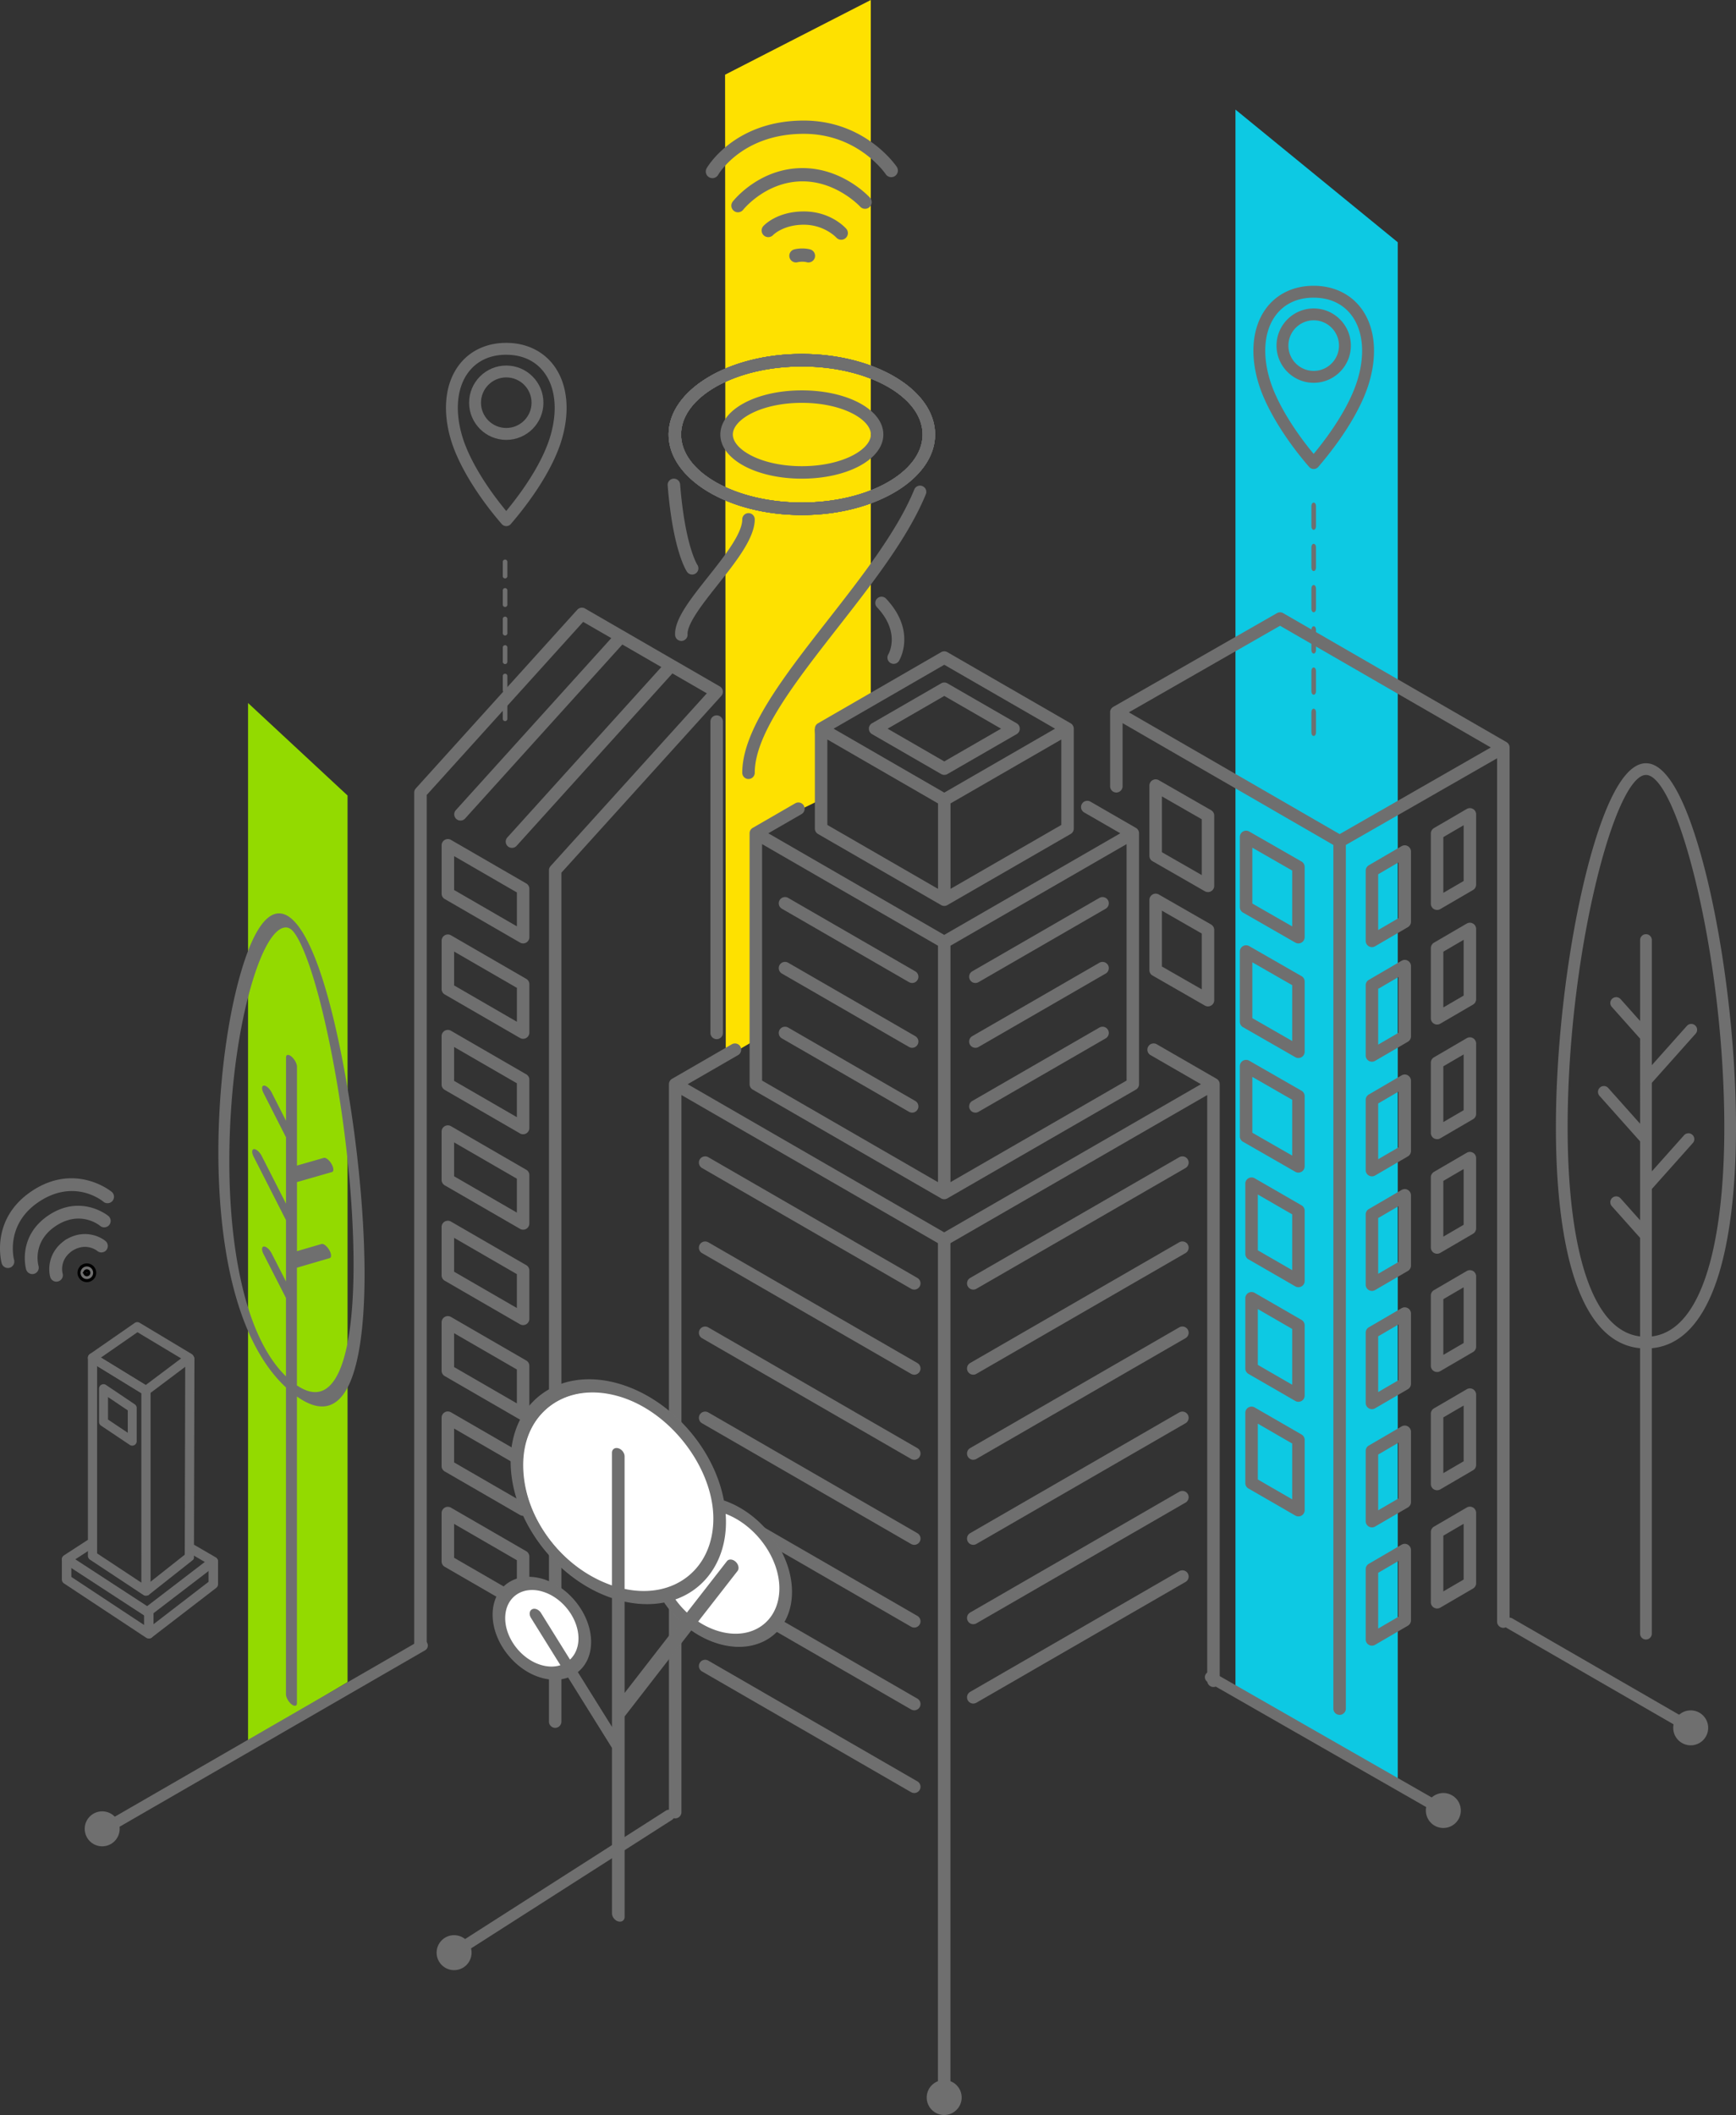 <svg id="Calque_2" data-name="Calque 2" xmlns="http://www.w3.org/2000/svg" viewBox="0 0 994.93 1211.83">
    <rect x="0" y="0" width="994.93" height="1211.83" fill="#333333" stroke="none"/>
    <defs>
        <style>
            .cls-2{fill:#6f6f6f;stroke-width:0}
        </style>
    </defs>
    <g id="Calque_1-2" data-name="Calque 1">
        <path style="fill:#0dc9e3;stroke-width:0" d="m801.07 1024.8-93-57v-905l93 76v886z"/>
        <path style="fill:#93da00;stroke-width:0" d="m199.19 963.8-57.03 34v-595l57.03 53v508z"/>
        <path style="fill:#fee100;stroke-width:0" d="m499.07 401.8-32 16 2 41-39 19 3 118-17.12 10-.4-563L499.07 0v401.8z"/>
        <path class="cls-2" d="M195.48 607.69c-4.84-25.07-14.98-68.89-28.45-80.36-13.47-11.48-23.61 15.24-28.45 32.22-7.82 27.45-12.48 65.37-12.48 101.41 0 29.18 3.05 56.2 8.81 78.13 6.61 25.11 16.67 43.85 29.93 55.79v176.67c0 1.21.98 2.99 2.19 3.96s2.19.78 2.19-.44V798.48c13.26 9.9 23.33 7.8 29.93-6.27 5.76-12.26 8.81-34.02 8.81-62.95 0-35.73-4.67-81.16-12.48-121.57Zm-.47 179.68c-5.92 12.62-14.59 14.87-25.79 6.71v-68.89l18.98-5.55c.8-.23.73-1.69-.18-3.24-.9-1.57-2.29-2.64-3.09-2.4l-15.72 4.59v-42.45l20.29-5.82c.8-.23.73-1.68-.18-3.24-.9-1.57-2.29-2.65-3.09-2.42l-17.02 4.88v-59.16c0-1.21-.98-3.02-2.19-4.04s-2.19-.86-2.19.35v38.77l-9.88-19.43c-.8-1.59-2.19-2.83-3.09-2.77-.9.05-.98 1.38-.18 2.96l13.14 25.85v40.88l-15.55-30.52c-.8-1.58-2.19-2.82-3.09-2.76-.9.05-.98 1.38-.18 2.96l18.82 36.93v38l-9.88-19.33c-.8-1.58-2.19-2.81-3.09-2.74-.9.06-.98 1.38-.18 2.96l13.14 25.72v46.33c-11.2-10.31-19.87-26.89-25.79-49.38-5.61-21.35-8.58-47.8-8.58-76.49 0-79.19 21.46-145.74 36.56-132.88 15.1 12.86 36.56 115.3 36.56 193.88 0 28.47-2.97 49.82-8.58 61.77Z"/>
        <path class="cls-2" d="M167.03 976.46c-1.73-1.39-3.14-3.94-3.14-5.68V794.96c-13.25-12.35-23.3-31.29-29.88-56.32-5.8-22.06-8.86-49.2-8.86-78.49 0-36.11 4.68-74.11 12.51-101.61 10.86-38.04 21.97-38.48 29.38-32.17 7.41 6.31 18.52 25.66 29.38 81.89 7.83 40.49 12.51 86.01 12.51 121.79 0 29.03-3.06 50.88-8.86 63.21-6.59 14.03-16.64 16.35-29.89 6.88v175.7c0 1.74-1.41 2.02-3.14.63Zm0-448.18c-13.29-11.32-23.67 18.77-27.52 32.26-7.8 27.39-12.46 65.24-12.46 101.2 0 29.07 3.03 55.97 8.76 77.77 6.46 24.57 16.26 42.88 29.11 54.46l.88.79V972.3c0 .68.55 1.69 1.24 2.24s1.24.44 1.24-.25V796.8l.88.66c12.85 9.59 22.64 7.46 29.11-6.31 5.73-12.19 8.76-33.86 8.76-62.69 0-35.66-4.66-81.01-12.46-121.35-3.85-19.92-14.23-67.51-27.52-78.84Zm1.24 266.06v-70.31l19.23-5.62c.22-.06.33-.29.31-.64-.02-.35-.16-.77-.41-1.2-.25-.43-.57-.81-.89-1.06-.33-.25-.63-.36-.85-.29l-17.38 5.08v-45.33l20.53-5.89c.22-.06.33-.29.31-.63-.02-.35-.16-.77-.41-1.2-.25-.43-.58-.81-.89-1.06-.33-.26-.63-.37-.85-.3l-18.69 5.36v-61.67c0-.68-.55-1.71-1.24-2.28s-1.24-.49-1.24.2v41.27l-11.54-22.7c-.22-.44-.52-.84-.85-1.13-.33-.3-.64-.45-.89-.43-.25.01-.39.19-.41.51-.02.32.09.73.31 1.16l13.38 26.32v43.75l-17.21-33.79c-.22-.44-.52-.84-.85-1.13-.33-.29-.64-.45-.89-.43-.25.01-.39.2-.41.51-.02.32.09.73.31 1.16l19.06 37.4v40.87l-11.54-22.59c-.22-.43-.52-.83-.85-1.12-.33-.29-.64-.44-.89-.42-.25.02-.39.2-.41.51-.02.32.09.73.31 1.16l13.38 26.19v47.74l-1.04-.96c-11.61-10.68-20.56-27.73-26.6-50.69-5.65-21.47-8.63-48.05-8.63-76.85 0-36.67 4.61-73.59 12.64-101.24 2.9-9.97 13.27-41.68 24.87-31.81 11.6 9.88 21.97 59.07 24.87 73.89 8.03 41 12.64 85.36 12.64 121.75 0 28.57-2.98 50.01-8.63 62.02-6.04 12.88-14.99 15.13-26.6 6.68l-1.04-.76Zm1.9-68v67.44c10.29 6.97 18.34 4.46 23.93-7.47 5.58-11.87 8.53-33.14 8.53-61.51 0-36.25-4.59-80.44-12.59-121.29-8.87-45.37-17.94-66.53-23.01-70.84s-14.14 1.43-23.01 31.9c-8 27.53-12.59 64.3-12.59 100.82 0 28.59 2.95 54.92 8.53 76.14 5.59 21.25 13.64 37.08 23.93 47.07v-44.89l-12.9-25.25c-.56-1.09-.84-2.14-.79-2.94.05-.8.42-1.27 1.05-1.31.63-.04 1.44.35 2.27 1.09.84.74 1.61 1.76 2.17 2.86l8.21 16.08v-35.13l-18.58-36.45c-.56-1.1-.84-2.14-.79-2.95.05-.8.42-1.27 1.05-1.3.62-.04 1.42.34 2.27 1.1.84.75 1.61 1.77 2.17 2.87l13.89 27.26v-38.01l-12.9-25.37c-.56-1.1-.84-2.15-.79-2.95.05-.8.42-1.26 1.05-1.3.62-.04 1.43.36 2.27 1.11.84.75 1.61 1.77 2.17 2.88l8.21 16.16V605.9c0-1.74 1.41-1.97 3.14-.51s3.14 4.06 3.14 5.8v56.64l15.36-4.4c.56-.16 1.33.11 2.17.77.83.65 1.64 1.62 2.27 2.7.62 1.08.99 2.16 1.04 3.04.05.88-.23 1.45-.79 1.61l-20.05 5.75v39.57l14.06-4.1c.55-.17 1.32.1 2.16.75.84.65 1.65 1.61 2.27 2.69.63 1.08 1 2.16 1.04 3.04.05.88-.23 1.45-.79 1.61l-18.74 5.48ZM318.2 990c-1.97 0-3.58-1.6-3.58-3.58V498.65c0-.89.33-1.74.92-2.4l89.56-99-19.73-11.4-89.29 98.78a3.606 3.606 0 0 1-5.06.26 3.575 3.575 0 0 1-.26-5.05l88.26-97.65-22.34-12.91-90.12 99.71c-1.34 1.44-3.6 1.56-5.05.25a3.575 3.575 0 0 1-.26-5.05l89.1-98.57-16.13-9.31-89.67 99.2V941.9c0 1.98-1.6 3.58-3.58 3.58s-3.58-1.61-3.58-3.58V454.13c0-.89.33-1.74.92-2.39l92.53-102.37a3.598 3.598 0 0 1 4.45-.71l51.05 29.5c.06.04.11.07.16.09l25.99 15.02a3.57 3.57 0 0 1 1.75 2.53c.17 1.07-.16 2.16-.88 2.96l-91.61 101.27v486.39c0 1.98-1.6 3.58-3.58 3.58Zm-20.19-231.25-43.14-24.95a3.57 3.57 0 0 1-1.78-3.09v-27.69c0-1.28.68-2.46 1.79-3.1 1.11-.64 2.48-.63 3.58.01l43.14 24.95c1.1.64 1.78 1.82 1.78 3.09v27.69c0 1.28-.68 2.46-1.79 3.1-1.11.63-2.48.63-3.58-.01Zm-37.76-30.11 35.98 20.81v-19.41l-35.98-20.81v19.42Zm37.76 84.75-43.14-24.95a3.57 3.57 0 0 1-1.78-3.09v-27.69c0-1.28.68-2.46 1.79-3.1 1.11-.64 2.48-.63 3.58.01l43.14 24.95c1.1.64 1.78 1.82 1.78 3.09v27.69c0 1.28-.68 2.46-1.79 3.1-1.11.63-2.48.63-3.58-.01Zm-37.76-30.11 35.98 20.81v-19.41l-35.98-20.81v19.42Zm37.76 84.75-43.14-24.95a3.57 3.57 0 0 1-1.78-3.09V812.3c0-1.28.68-2.46 1.79-3.1 1.11-.64 2.48-.63 3.58.01l43.14 24.95c1.1.64 1.78 1.82 1.78 3.09v27.69c0 1.28-.68 2.46-1.79 3.1-1.11.63-2.48.63-3.58-.01Zm-37.76-30.11 35.98 20.81v-19.41l-35.98-20.81v19.42Zm37.76 84.75-43.14-24.95a3.57 3.57 0 0 1-1.78-3.09v-27.69c0-1.28.68-2.46 1.79-3.1 1.11-.64 2.48-.63 3.58.01l43.14 24.95c1.1.64 1.78 1.82 1.78 3.09v27.69c0 1.28-.68 2.46-1.79 3.1-1.11.63-2.48.63-3.58-.01Zm-37.76-30.11 35.98 20.81v-19.41l-35.98-20.81v19.42Zm37.76-188.48-43.14-24.94a3.582 3.582 0 0 1-1.78-3.09v-27.69c0-1.28.68-2.46 1.79-3.1 1.11-.64 2.48-.63 3.58.01l43.14 24.95a3.57 3.57 0 0 1 1.78 3.09V701c0 1.28-.68 2.46-1.79 3.1-1.12.64-2.48.63-3.58-.01Zm-37.76-30.11 35.98 20.81v-19.42l-35.98-20.81v19.41Zm37.76-24.56-43.14-24.95a3.57 3.57 0 0 1-1.78-3.09v-27.69c0-1.28.68-2.46 1.79-3.1 1.11-.63 2.48-.64 3.58.01l43.14 24.95a3.57 3.57 0 0 1 1.78 3.09v27.69a3.578 3.578 0 0 1-5.37 3.1Zm-37.76-30.12 35.98 20.81v-19.41l-35.98-20.81v19.41Zm150.49-23.88c-1.98 0-3.58-1.6-3.58-3.58V413.46c0-1.98 1.6-3.58 3.58-3.58s3.58 1.6 3.58 3.58v178.37c0 1.98-1.6 3.58-3.58 3.58Zm-112.72-.68-43.14-24.95a3.57 3.57 0 0 1-1.78-3.09V539a3.578 3.578 0 0 1 5.37-3.1l43.14 24.95c1.1.64 1.78 1.82 1.78 3.09v27.69c0 1.28-.68 2.46-1.79 3.1-1.11.63-2.48.64-3.58-.01Zm-37.76-30.11 35.98 20.81v-19.41l-35.98-20.81v19.42Zm37.76-24.56-43.14-24.95a3.582 3.582 0 0 1-1.78-3.09v-27.69c0-1.28.68-2.46 1.79-3.1 1.11-.63 2.48-.64 3.58.01l43.14 24.95c1.1.64 1.78 1.82 1.78 3.09v27.69c0 1.28-.68 2.46-1.79 3.1-1.1.63-2.48.64-3.58-.01Zm-37.76-30.11 35.98 20.81v-19.41l-35.98-20.81v19.41ZM459.55 295.1c-42.11 0-76.36-20.7-76.36-46.15s34.26-46.14 76.36-46.14 76.36 20.7 76.36 46.14-34.26 46.15-76.36 46.15Zm0-85.13c-38.16 0-69.21 17.48-69.21 38.98s31.05 38.99 69.21 38.99 69.2-17.49 69.2-38.99-31.04-38.98-69.2-38.98ZM428.98 446.35c-1.98 0-3.58-1.6-3.58-3.58 0-24.71 23.91-55.31 49.22-87.71 19.48-24.94 39.63-50.74 49.37-74.58.75-1.84 2.84-2.73 4.66-1.96a3.57 3.57 0 0 1 1.96 4.66c-10.12 24.76-30.57 50.95-50.35 76.27-24.53 31.41-47.7 61.06-47.7 83.31 0 1.97-1.6 3.58-3.58 3.58Zm83.2-65.99c-.64 0-1.27-.17-1.86-.52a3.583 3.583 0 0 1-1.21-4.9c.36-.61 7.04-12.63-6.5-27.02a3.575 3.575 0 0 1 .16-5.06 3.594 3.594 0 0 1 5.06.16c17.46 18.54 7.83 34.93 7.41 35.62a3.564 3.564 0 0 1-3.06 1.72Zm-121.7-13.13c-1.9 0-3.48-1.49-3.57-3.41-.42-8.95 8.57-20.29 18.97-33.41 9.15-11.54 19.52-24.62 19.52-32.83 0-1.97 1.6-3.58 3.58-3.58s3.58 1.6 3.58 3.58c0 10.7-10.71 24.21-21.07 37.28-8.31 10.48-17.73 22.36-17.43 28.63a3.587 3.587 0 0 1-3.41 3.75h-.17Zm6.2-38.03c-1.11 0-2.2-.52-2.89-1.5-.33-.47-8.1-11.81-11.14-49.58a3.585 3.585 0 0 1 3.28-3.86c1.98-.12 3.7 1.3 3.86 3.28 2.83 35.25 9.79 45.95 9.86 46.06 1.09 1.62.69 3.84-.92 4.96-.62.43-1.34.64-2.05.64ZM863.32 425.15l-127.9-73.84c-1.11-.62-2.46-.64-3.57 0l-93.78 53.68c-1.22.7-1.85 1.89-1.85 3.09v42.42c0 1.98 1.6 3.58 3.57 3.58s3.58-1.61 3.58-3.58v-36.17l120.8 69.8v494.85c0 1.98 1.6 3.58 3.58 3.58s3.58-1.61 3.58-3.58V484.14l86.68-49.66v494.64c0 1.98 1.6 3.58 3.58 3.58s3.58-1.61 3.58-3.58V428.3c0-1.3-.7-2.52-1.85-3.13Zm-95.55 52.77-120.79-69.78 86.65-49.6 120.79 69.73-86.65 49.65Z"/>
        <path class="cls-2" d="m745.94 690.62-26.81-15.47c-1.52-.93-3.64-.58-4.75.97-.46.63-.69 1.34-.67 2.16v40.17c0 1.28.68 2.46 1.79 3.1l26.81 15.47c1.04.64 2.43.71 3.62.05a3.562 3.562 0 0 0 1.8-3.18v-40.17c0-1.28-.68-2.46-1.79-3.1Zm-5.37 37.14-19.7-11.38v-31.97l19.7 11.38v31.97ZM459.55 295.1c-42.11 0-76.36-20.7-76.36-46.15s34.26-46.14 76.36-46.14 76.36 20.7 76.36 46.14-34.26 46.15-76.36 46.15Zm0-85.13c-38.16 0-69.21 17.48-69.21 38.98s31.05 38.99 69.21 38.99 69.2-17.49 69.2-38.99-31.04-38.98-69.2-38.98Z"/>
        <path class="cls-2" d="M459.55 295.1c-42.11 0-76.36-20.7-76.36-46.15s34.26-46.14 76.36-46.14 76.36 20.7 76.36 46.14-34.26 46.15-76.36 46.15Zm0-85.13c-38.16 0-69.21 17.48-69.21 38.98s31.05 38.99 69.21 38.99 69.2-17.49 69.2-38.99-31.04-38.98-69.2-38.98Z"/>
        <path class="cls-2" d="M459.55 295.1c-42.11 0-76.36-20.7-76.36-46.15s34.26-46.14 76.36-46.14 76.36 20.7 76.36 46.14-34.26 46.15-76.36 46.15Zm0-85.13c-38.16 0-69.21 17.48-69.21 38.98s31.05 38.99 69.21 38.99 69.2-17.49 69.2-38.99-31.04-38.98-69.2-38.98Z"/>
        <path class="cls-2" d="M541.13 1201.81c-1.97 0-3.58-1.6-3.58-3.58V712.29l-147.01-84.88v410.89c0 1.97-1.6 3.57-3.58 3.57s-3.58-1.6-3.58-3.57V621.19c.01-1.42.86-2.6 1.85-3.11l34.2-19.75c1.72-.97 3.91-.39 4.89 1.31.99 1.71.4 3.91-1.31 4.89l-28.9 16.68 147.01 84.88 147.17-84.88-28.92-16.68a3.581 3.581 0 0 1-1.31-4.89c.99-1.7 3.18-2.31 4.89-1.31l34.24 19.75c.22.12.43.27.62.43.12.11.23.21.32.32.55.63.9 1.45.9 2.36v341.83c0 1.97-1.6 3.58-3.57 3.58s-3.58-1.61-3.58-3.58v-335.6L544.71 712.3v485.94c0 1.98-1.6 3.58-3.58 3.58Zm.02-514.69s-.06-.02-.07 0c-.64-.01-1.25-.19-1.77-.52l-107.92-62.3a3.586 3.586 0 0 1-1.79-3.1V477.43c.01-1.38.77-2.53 1.85-3.11l24.33-14.06c1.72-.96 3.91-.4 4.89 1.32.99 1.72.4 3.91-1.31 4.89l-19.03 10.98 100.81 58.21 100.93-58.21-20.71-11.94a3.581 3.581 0 0 1-1.31-4.89c.99-1.7 3.17-2.31 4.89-1.31l26.03 15.02c.21.11.4.24.57.4.14.11.27.24.38.38s.01 0 .01.01c.54.62.86 1.43.87 2.31v143.78c0 1.28-.68 2.46-1.79 3.1l-108.03 62.3c-.52.32-1.13.51-1.77.52s-.05 0-.07 0Zm3.58-145.26v135.48l100.93-58.21V483.65l-100.93 58.21Zm-107.97 77.27 100.81 58.21V541.86l-100.81-58.21v135.48Zm104.41-100.07h-.12c-.63-.02-1.21-.2-1.72-.51l-70.53-40.71a3.586 3.586 0 0 1-1.79-3.1V417.5c.01-1.35.75-2.5 1.85-3.11l70.52-40.72c1.11-.62 2.47-.64 3.58 0l70.59 40.72c1.02.55 1.83 1.7 1.85 3.1v57.25c0 1.28-.68 2.46-1.79 3.1l-70.6 40.71c-.51.31-1.1.5-1.73.51h-.11Zm3.58-58.72v48.95l63.5-36.62v-48.96l-63.5 36.63Zm-70.58 12.33 63.43 36.62v-48.95l-63.43-36.63v48.96Zm3.58-55.16 63.43 36.63 63.49-36.63-63.49-36.62-63.43 36.62Zm63.44 26.47c-.62 0-1.23-.16-1.79-.47l-39.65-22.89c-1.11-.64-1.79-1.83-1.79-3.1s.68-2.46 1.79-3.1l39.65-22.89c1.12-.64 2.47-.64 3.58 0l39.69 22.89c1.11.64 1.79 1.83 1.79 3.1s-.68 2.46-1.79 3.1l-39.69 22.89c-.55.32-1.17.47-1.79.47Zm-32.49-26.47 32.49 18.76 32.53-18.76-32.53-18.76-32.49 18.76Zm-49.15-122.42c-42.11 0-76.36-20.7-76.36-46.15s34.26-46.14 76.36-46.14 76.36 20.7 76.36 46.14-34.26 46.15-76.36 46.15Zm0-85.13c-38.16 0-69.21 17.48-69.21 38.98s31.05 38.99 69.21 38.99 69.2-17.49 69.2-38.99-31.04-38.98-69.2-38.98Z"/>
        <path class="cls-2" d="M557.8 885.14c-1.24 0-2.44-.64-3.1-1.79a3.59 3.59 0 0 1 1.31-4.9l119.85-69.19c1.71-.96 3.91-.39 4.89 1.32.99 1.71.4 3.91-1.31 4.89l-119.85 69.19c-.56.32-1.18.47-1.79.47Zm0 45.47c-1.24 0-2.44-.64-3.1-1.79a3.59 3.59 0 0 1 1.31-4.9l119.85-69.19c1.71-.96 3.91-.39 4.89 1.32.99 1.71.4 3.91-1.31 4.89l-119.85 69.19c-.56.32-1.18.47-1.79.47Zm0 45.47c-1.24 0-2.44-.64-3.1-1.79a3.59 3.59 0 0 1 1.31-4.9l119.85-69.19c1.71-.96 3.91-.39 4.89 1.32.99 1.71.4 3.91-1.31 4.89L559.59 975.6c-.56.32-1.18.47-1.79.47Zm-33.83-90.94c-.61 0-1.22-.16-1.78-.47l-119.85-69.19a3.581 3.581 0 0 1-1.31-4.89c.99-1.71 3.16-2.28 4.89-1.32l119.85 69.19a3.59 3.59 0 0 1 1.31 4.9 3.595 3.595 0 0 1-3.1 1.79Zm0 47.4c-.61 0-1.22-.16-1.78-.47l-119.85-69.19a3.581 3.581 0 0 1-1.31-4.89c.99-1.71 3.16-2.28 4.89-1.32l119.85 69.19a3.59 3.59 0 0 1 1.31 4.9 3.595 3.595 0 0 1-3.1 1.79Zm0 47.4c-.61 0-1.22-.16-1.78-.47l-119.85-69.19a3.581 3.581 0 0 1-1.31-4.89c.99-1.71 3.16-2.28 4.89-1.32l119.85 69.19a3.59 3.59 0 0 1 1.31 4.9 3.595 3.595 0 0 1-3.1 1.79Zm0 47.4c-.61 0-1.22-.16-1.78-.47l-119.85-69.19a3.581 3.581 0 0 1-1.31-4.89c.99-1.71 3.16-2.28 4.89-1.32l119.85 69.19a3.59 3.59 0 0 1 1.31 4.9 3.595 3.595 0 0 1-3.1 1.79ZM557.8 836.4c-1.24 0-2.44-.64-3.1-1.79-.99-1.71-.4-3.91 1.31-4.9l119.85-69.19c1.71-.97 3.91-.4 4.89 1.31.99 1.72.4 3.91-1.31 4.89l-119.85 69.19c-.56.32-1.18.47-1.79.47Zm-33.83 0c-.61 0-1.22-.16-1.78-.47l-119.85-69.19a3.579 3.579 0 0 1-1.31-4.89c.99-1.71 3.16-2.28 4.89-1.31l119.85 69.19a3.59 3.59 0 0 1 1.31 4.9 3.595 3.595 0 0 1-3.1 1.79Zm33.83-48.75c-1.24 0-2.44-.64-3.1-1.79-.99-1.71-.4-3.91 1.31-4.9l119.85-69.19c1.71-.96 3.91-.4 4.89 1.31.99 1.72.4 3.91-1.31 4.89l-119.85 69.19c-.56.32-1.18.47-1.79.47Zm-33.83 0c-.61 0-1.22-.16-1.78-.47l-119.85-69.19a3.579 3.579 0 0 1-1.31-4.89c.99-1.71 3.16-2.27 4.89-1.31l119.85 69.19a3.59 3.59 0 0 1 1.31 4.9 3.595 3.595 0 0 1-3.1 1.79Zm33.83-48.75c-1.24 0-2.44-.64-3.1-1.79-.99-1.71-.4-3.91 1.31-4.89l119.85-69.19c1.71-.97 3.91-.39 4.89 1.31.99 1.72.4 3.91-1.31 4.9l-119.85 69.19c-.56.32-1.18.47-1.79.47Zm-33.83 0c-.61 0-1.22-.16-1.78-.47l-119.85-69.19a3.59 3.59 0 0 1-1.31-4.9c.99-1.7 3.16-2.28 4.89-1.31l119.85 69.19c1.71.99 2.3 3.18 1.31 4.89a3.595 3.595 0 0 1-3.1 1.79Zm-1.21-101.4c-.6 0-1.22-.16-1.78-.47l-72.87-42.07a3.581 3.581 0 0 1-1.31-4.89c.99-1.72 3.18-2.28 4.89-1.32l72.87 42.07c1.71.99 2.3 3.18 1.31 4.89a3.562 3.562 0 0 1-3.1 1.79Zm36.25 0c-1.24 0-2.44-.64-3.1-1.79-.99-1.71-.4-3.9 1.31-4.89l72.88-42.07c1.71-.96 3.9-.4 4.89 1.32.99 1.71.4 3.9-1.31 4.89l-72.88 42.07c-.56.32-1.18.47-1.79.47Zm-36.25-37.14c-.6 0-1.22-.16-1.78-.48l-72.87-42.07a3.581 3.581 0 0 1-1.31-4.89 3.602 3.602 0 0 1 4.89-1.32l72.87 42.07c1.71.99 2.3 3.17 1.31 4.89a3.562 3.562 0 0 1-3.1 1.79Zm36.25 0c-1.24 0-2.44-.64-3.1-1.79-.99-1.72-.4-3.91 1.31-4.89l72.88-42.07c1.71-.97 3.9-.39 4.89 1.32.99 1.71.4 3.91-1.31 4.89l-72.88 42.07c-.56.32-1.18.48-1.79.48Zm-36.25-37.14c-.6 0-1.22-.16-1.78-.47l-72.87-42.08c-1.71-1-2.3-3.18-1.31-4.89a3.602 3.602 0 0 1 4.89-1.32l72.87 42.08c1.71 1 2.3 3.18 1.31 4.89a3.562 3.562 0 0 1-3.1 1.79Zm36.25 0c-1.24 0-2.44-.64-3.1-1.79-.99-1.71-.4-3.91 1.31-4.89l72.88-42.08c1.71-.97 3.9-.39 4.89 1.32.99 1.72.4 3.89-1.31 4.89l-72.88 42.08c-.56.32-1.18.47-1.79.47Zm-99.46-288.96c-26.19 0-46.71-11.12-46.71-25.3s20.52-25.29 46.71-25.29 46.71 11.11 46.71 25.29-20.52 25.3-46.71 25.3Zm0-43.44c-23.31 0-39.55 9.56-39.55 18.14s16.25 18.15 39.55 18.15 39.55-9.56 39.55-18.15-16.24-18.14-39.55-18.14Z"/>
        <path class="cls-2" d="M459.55 292.95c-40.92 0-74.22-19.75-74.22-44.01s33.3-44 74.22-44 74.21 19.74 74.21 44-33.29 44.01-74.21 44.01Zm0-85.14c-39.35 0-71.35 18.44-71.35 41.13s32.01 41.14 71.35 41.14 71.35-18.45 71.35-41.14-32.01-41.13-71.35-41.13ZM806.88 681.79c-1.01-.6-2.37-.71-3.65.03l-18.75 10.93c-1.1.64-1.78 1.82-1.78 3.09v40.18c-.02 1.34.71 2.55 1.8 3.16a3.6 3.6 0 0 0 3.63-.04l18.75-10.93c1.1-.64 1.78-1.82 1.78-3.09v-40.18c.02-1.32-.7-2.54-1.79-3.15Zm-5.37 41.27-11.65 6.79v-31.94l11.65-6.79v31.94Z"/>
        <path class="cls-2" d="M805.8 683.64a1.4 1.4 0 0 0-1.45.02l-18.78 10.94c-.44.26-.71.73-.71 1.24v40.2c-.02.52.27 1.03.72 1.27.47.28 1.05.24 1.45-.02l18.78-10.94c.44-.26.71-.73.71-1.24v-40.2c.02-.54-.28-1.03-.72-1.27Zm-2.14 40.66-15.94 9.29v-36.93l15.94-9.29v36.93ZM744.87 692.48l-26.84-15.5c-.53-.3-1.09-.24-1.47 0-.43.24-.72.73-.7 1.26v40.2c0 .51.27.99.72 1.24l26.84 15.5c.53.28 1.02.26 1.44.02.44-.24.75-.75.72-1.28v-40.2c0-.52-.27-.99-.71-1.24Zm-2.15 39-24-13.86v-36.93l24 13.86v36.93ZM745.94 756.27l-26.81-15.47c-1.52-.93-3.64-.58-4.75.97-.46.63-.69 1.34-.67 2.16v40.17c0 1.28.68 2.46 1.79 3.1l26.81 15.47c1.04.64 2.43.71 3.62.05a3.562 3.562 0 0 0 1.8-3.18v-40.17c0-1.28-.68-2.46-1.79-3.1Zm-5.37 37.14-19.7-11.38v-31.97l19.7 11.38v31.97Z"/>
        <path class="cls-2" d="m744.87 758.13-26.84-15.5c-.53-.3-1.09-.24-1.47 0-.43.24-.72.73-.7 1.26v40.2c0 .51.27.99.72 1.24l26.84 15.5c.53.28 1.02.26 1.44.02.44-.24.75-.75.72-1.28v-40.2c0-.52-.27-.99-.71-1.24Zm-2.15 39-24-13.86v-36.93l24 13.86v36.93ZM745.94 821.93l-26.81-15.47c-1.52-.93-3.64-.58-4.75.97-.46.63-.69 1.34-.67 2.16v40.17c0 1.28.68 2.46 1.79 3.1l26.81 15.47c1.04.64 2.43.71 3.62.05a3.562 3.562 0 0 0 1.8-3.18v-40.17c0-1.28-.68-2.46-1.79-3.1Zm-5.37 37.14-19.7-11.38v-31.97l19.7 11.38v31.97Z"/>
        <path class="cls-2" d="m744.87 823.79-26.84-15.5c-.53-.3-1.09-.24-1.47 0-.43.24-.72.73-.7 1.26v40.2c0 .51.27.99.72 1.24l26.84 15.5c.53.28 1.02.26 1.44.02.44-.24.75-.75.72-1.28v-40.2c0-.52-.27-.99-.71-1.24Zm-2.15 39-24-13.86V812l24 13.86v36.93ZM745.93 493.63l-29.94-17.17c-1.14-.68-2.57-.66-3.65-.01-1.04.6-1.78 1.79-1.77 3.15v40.17c0 1.29.69 2.47 1.8 3.1l29.94 17.17c1.08.64 2.48.7 3.66 0a3.554 3.554 0 0 0 1.75-3.14v-40.17c0-1.29-.68-2.47-1.8-3.1Zm-5.36 37.16-22.83-13.09v-31.99l22.83 13.09v31.99Z"/>
        <path class="cls-2" d="m744.86 495.5-29.97-17.2c-.93-.58-2.2.14-2.17 1.25v40.21c0 .51.27.99.72 1.24l29.97 17.2c1 .58 2.21-.16 2.16-1.26v-40.21c0-.51-.27-.99-.72-1.24Zm-2.15 39-27.13-15.56v-36.93l27.13 15.56v36.93ZM459.55 292.95c-40.92 0-74.22-19.75-74.22-44.01s33.3-44 74.22-44 74.21 19.74 74.21 44-33.29 44.01-74.21 44.01Zm0-85.14c-39.35 0-71.35 18.44-71.35 41.13s32.01 41.14 71.35 41.14 71.35-18.45 71.35-41.14-32.01-41.13-71.35-41.13Z"/>
        <path class="cls-2" d="M459.55 292.95c-40.92 0-74.22-19.75-74.22-44.01s33.3-44 74.22-44 74.21 19.74 74.21 44-33.29 44.01-74.21 44.01Zm0-85.14c-39.35 0-71.35 18.44-71.35 41.13s32.01 41.14 71.35 41.14 71.35-18.45 71.35-41.14-32.01-41.13-71.35-41.13ZM844.22 660.49c-1.01-.6-2.37-.72-3.65.03l-18.75 10.93c-1.1.64-1.78 1.82-1.78 3.09v40.18c-.02 1.34.7 2.55 1.8 3.16 1.12.63 2.49.64 3.64-.04l18.75-10.94c1.1-.64 1.77-1.82 1.77-3.09v-40.18c.02-1.32-.7-2.53-1.78-3.15Zm-5.38 41.27-11.64 6.79v-31.94l11.64-6.79v31.95Z"/>
        <path class="cls-2" d="M843.13 662.35c-.44-.27-1.02-.26-1.45.02l-18.78 10.94c-.44.26-.71.73-.71 1.24v40.2c-.01.52.28 1.03.73 1.27.46.28 1.05.25 1.44-.02l18.78-10.94c.44-.26.71-.73.71-1.24v-40.2c.02-.54-.29-1.03-.72-1.27ZM840.99 703l-15.94 9.29v-36.93l15.94-9.29V703ZM806.88 749.54c-1.01-.6-2.37-.71-3.65.03l-18.75 10.93c-1.1.64-1.78 1.82-1.78 3.09v40.18c-.02 1.34.71 2.55 1.8 3.16a3.6 3.6 0 0 0 3.63-.04l18.75-10.93c1.1-.64 1.78-1.82 1.78-3.09v-40.18c.02-1.32-.7-2.54-1.79-3.15Zm-5.37 41.27-11.65 6.79v-31.94l11.65-6.79v31.94Z"/>
        <path class="cls-2" d="M805.8 751.4a1.4 1.4 0 0 0-1.45.02l-18.78 10.94c-.44.26-.71.73-.71 1.24v40.2c-.02.52.27 1.03.72 1.27.47.28 1.05.24 1.45-.02l18.78-10.94c.44-.26.71-.73.71-1.24v-40.2c.02-.54-.28-1.03-.72-1.27Zm-2.14 40.66-15.94 9.29v-36.93l15.94-9.29v36.93ZM844.22 728.25c-1.01-.6-2.37-.72-3.65.03l-18.75 10.93c-1.1.64-1.78 1.82-1.78 3.09v40.18c-.02 1.34.7 2.55 1.8 3.16 1.12.63 2.49.64 3.64-.04l18.75-10.94c1.1-.64 1.77-1.82 1.77-3.09v-40.18c.02-1.32-.7-2.53-1.78-3.15Zm-5.38 41.27-11.64 6.79v-31.94l11.64-6.79v31.95Z"/>
        <path class="cls-2" d="M843.13 730.1c-.44-.27-1.02-.26-1.45.02l-18.78 10.94c-.44.26-.71.73-.71 1.24v40.2c-.01.52.28 1.03.73 1.27.46.28 1.05.25 1.44-.02l18.78-10.94c.44-.26.71-.73.71-1.24v-40.2c.02-.54-.29-1.03-.72-1.27Zm-2.14 40.65-15.94 9.29v-36.93l15.94-9.29v36.93ZM806.88 817.29c-1.01-.6-2.37-.71-3.65.03l-18.75 10.93c-1.1.64-1.78 1.82-1.78 3.09v40.18c-.02 1.34.71 2.55 1.8 3.16a3.6 3.6 0 0 0 3.63-.04l18.75-10.93c1.1-.64 1.78-1.82 1.78-3.09v-40.18c.02-1.32-.7-2.54-1.79-3.15Zm-5.37 41.27-11.65 6.79v-31.94l11.65-6.79v31.94Z"/>
        <path class="cls-2" d="M805.8 819.15a1.4 1.4 0 0 0-1.45.02l-18.78 10.94c-.44.26-.71.73-.71 1.24v40.2c-.02.52.27 1.03.72 1.27.47.28 1.05.24 1.45-.02l18.78-10.94c.44-.26.71-.73.71-1.24v-40.2c.02-.54-.28-1.03-.72-1.27Zm-2.14 40.66-15.94 9.29v-36.93l15.94-9.29v36.93ZM844.22 796c-1.01-.6-2.37-.72-3.65.03l-18.75 10.93c-1.1.64-1.78 1.82-1.78 3.09v40.18c-.02 1.34.7 2.55 1.8 3.16 1.12.63 2.49.64 3.64-.04l18.75-10.94c1.1-.64 1.77-1.82 1.77-3.09v-40.18c.02-1.32-.7-2.53-1.78-3.15Zm-5.38 41.27-11.64 6.79v-31.94l11.64-6.79v31.95Z"/>
        <path class="cls-2" d="M843.13 797.86c-.44-.27-1.02-.26-1.45.02l-18.78 10.94c-.44.26-.71.73-.71 1.24v40.2c-.01.52.28 1.03.73 1.27.46.28 1.05.25 1.44-.02l18.78-10.94c.44-.26.71-.73.71-1.24v-40.2c.02-.54-.29-1.03-.72-1.27Zm-2.14 40.65-15.94 9.29v-36.93l15.94-9.29v36.93ZM806.88 885.05c-1.01-.6-2.37-.71-3.65.03l-18.75 10.93c-1.1.64-1.78 1.82-1.78 3.09v40.18c-.02 1.34.71 2.55 1.8 3.16a3.6 3.6 0 0 0 3.63-.04l18.75-10.93c1.1-.64 1.78-1.82 1.78-3.09V888.2c.02-1.32-.7-2.54-1.79-3.15Zm-5.37 41.27-11.65 6.79v-31.94l11.65-6.79v31.94Z"/>
        <path class="cls-2" d="M805.8 886.9a1.4 1.4 0 0 0-1.45.02l-18.78 10.94c-.44.26-.71.73-.71 1.24v40.2c-.02.52.27 1.03.72 1.27.47.28 1.05.24 1.45-.02l18.78-10.94c.44-.26.71-.73.71-1.24v-40.2c.02-.54-.28-1.03-.72-1.27Zm-2.14 40.66-15.94 9.29v-36.93l15.94-9.29v36.93ZM844.22 863.76c-1.01-.6-2.37-.72-3.65.03l-18.75 10.93c-1.1.64-1.78 1.82-1.78 3.09v40.18c-.02 1.34.7 2.55 1.8 3.16 1.12.63 2.49.64 3.64-.04l18.75-10.94c1.1-.64 1.77-1.82 1.77-3.09V866.9c.02-1.32-.7-2.53-1.78-3.15Zm-5.38 41.27-11.64 6.79v-31.94l11.64-6.79v31.95Z"/>
        <path class="cls-2" d="M843.13 865.61c-.44-.27-1.02-.26-1.45.02l-18.78 10.94c-.44.26-.71.73-.71 1.24v40.2c-.01.52.28 1.03.73 1.27.46.28 1.05.25 1.44-.02l18.78-10.94c.44-.26.71-.73.71-1.24v-40.2c.02-.54-.29-1.03-.72-1.27Zm-2.14 40.65-15.94 9.29v-36.93l15.94-9.29v36.93ZM806.88 616.14c-1.01-.6-2.37-.71-3.65.03l-18.75 10.94a3.57 3.57 0 0 0-1.78 3.09v40.18c-.02 1.33.71 2.55 1.8 3.16 1.11.63 2.48.65 3.63-.04l18.75-10.93c1.1-.64 1.78-1.82 1.78-3.09V619.3c.02-1.33-.7-2.54-1.79-3.15Zm-5.37 41.27-11.65 6.79v-31.95l11.65-6.79v31.95ZM844.22 594.84c-1.01-.6-2.37-.71-3.65.03l-18.75 10.94c-1.1.64-1.78 1.82-1.78 3.09v40.18c-.02 1.33.7 2.55 1.8 3.16 1.12.63 2.49.65 3.64-.04l18.75-10.93c1.1-.64 1.77-1.82 1.77-3.09V598c.02-1.32-.7-2.54-1.78-3.15Zm-5.38 41.27-11.64 6.79v-31.95l11.64-6.79v31.94Z"/>
        <path class="cls-2" d="M843.13 596.7a1.4 1.4 0 0 0-1.45.02l-18.78 10.94c-.44.26-.71.73-.71 1.24v40.2c-.01.52.28 1.03.73 1.27.46.28 1.05.25 1.44-.02l18.78-10.94c.44-.26.71-.73.71-1.24v-40.2c.02-.54-.29-1.03-.72-1.27Zm-2.14 40.65-15.94 9.29v-36.93l15.94-9.29v36.93ZM806.88 550.47c-1.01-.6-2.37-.71-3.65.03l-18.75 10.93c-1.1.64-1.78 1.82-1.78 3.09v40.18c-.02 1.34.71 2.55 1.8 3.16a3.6 3.6 0 0 0 3.63-.04l18.75-10.94a3.57 3.57 0 0 0 1.78-3.09v-40.18c.02-1.32-.7-2.53-1.79-3.15Zm-5.37 41.27-11.65 6.79v-31.95l11.65-6.79v31.95Z"/>
        <path class="cls-2" d="M805.8 552.33c-.44-.27-1.02-.26-1.45.02l-18.78 10.94c-.44.26-.71.73-.71 1.24v40.21c-.02.52.27 1.02.72 1.27.47.28 1.05.25 1.45-.02l18.78-10.94c.44-.26.71-.73.71-1.24V553.6c.02-.54-.28-1.03-.72-1.27Zm-2.14 40.65-15.94 9.29v-36.93l15.94-9.29v36.93ZM844.22 529.17c-1.01-.6-2.37-.71-3.65.03l-18.75 10.93c-1.1.64-1.78 1.82-1.78 3.09v40.18c-.02 1.33.7 2.55 1.8 3.16 1.12.63 2.49.65 3.64-.04l18.75-10.93c1.1-.64 1.77-1.82 1.77-3.09v-40.18c.02-1.32-.7-2.54-1.78-3.15Zm-5.38 41.27-11.64 6.79v-31.95l11.64-6.79v31.95Z"/>
        <path class="cls-2" d="M843.13 531.03c-.44-.27-1.02-.26-1.45.02l-18.78 10.94c-.44.26-.71.73-.71 1.24v40.21c-.01.52.28 1.03.73 1.27.46.28 1.05.25 1.44-.02l18.78-10.94c.44-.26.71-.73.71-1.24V532.3c.02-.54-.29-1.03-.72-1.27Zm-2.14 40.65-15.94 9.29v-36.93l15.94-9.29v36.93ZM806.88 484.81c-1.01-.6-2.37-.71-3.65.03l-18.75 10.93c-1.1.64-1.78 1.82-1.78 3.09v40.18c-.02 1.34.71 2.55 1.8 3.16 1.11.63 2.48.65 3.63-.04l18.75-10.93c1.1-.64 1.78-1.82 1.78-3.09v-40.18c.02-1.32-.7-2.54-1.79-3.15Zm-5.37 41.27-11.65 6.79v-31.95l11.65-6.79v31.95Z"/>
        <path class="cls-2" d="M805.8 486.66c-.44-.27-1.02-.26-1.45.02l-18.78 10.94c-.44.26-.71.73-.71 1.24v40.21c-.02.52.27 1.02.72 1.27.47.28 1.05.25 1.45-.02l18.78-10.94c.44-.26.71-.73.71-1.24v-40.21c.02-.54-.28-1.03-.72-1.27Zm-2.14 40.65-15.94 9.29v-36.93l15.94-9.29v36.93ZM844.22 463.51c-1.01-.6-2.37-.71-3.65.03l-18.75 10.93c-1.1.64-1.78 1.82-1.78 3.09v40.18c-.02 1.34.7 2.55 1.8 3.16 1.12.63 2.49.65 3.64-.04l18.75-10.93c1.1-.64 1.77-1.82 1.77-3.09v-40.18c.02-1.33-.7-2.54-1.78-3.15Zm-5.38 41.27-11.64 6.79v-31.95l11.64-6.79v31.95Z"/>
        <path class="cls-2" d="M843.13 465.36a1.4 1.4 0 0 0-1.45.02l-18.78 10.94c-.44.26-.71.73-.71 1.24v40.21c-.01.52.28 1.03.73 1.27.46.28 1.05.25 1.44-.02l18.78-10.94c.44-.26.71-.73.71-1.24v-40.21c.02-.54-.29-1.03-.72-1.27Zm-2.14 40.65-15.94 9.29v-36.93l15.94-9.29v36.93ZM694.09 464.22l-29.93-17.18c-1.14-.68-2.57-.66-3.65-.01-1.04.6-1.78 1.79-1.77 3.15v40.17c0 1.29.69 2.47 1.8 3.1l29.93 17.18a3.6 3.6 0 0 0 3.67 0 3.554 3.554 0 0 0 1.75-3.14v-40.17c0-1.29-.68-2.47-1.8-3.1Zm-5.35 37.16-22.83-13.09v-31.98l22.83 13.09v31.99ZM694.09 529.71l-29.93-17.18c-1.14-.68-2.57-.66-3.65 0-1.04.6-1.78 1.79-1.77 3.15v40.17c0 1.29.69 2.47 1.8 3.1l29.93 17.18a3.6 3.6 0 0 0 3.67 0 3.554 3.554 0 0 0 1.75-3.14v-40.17c0-1.29-.68-2.47-1.8-3.1Zm-5.35 37.16-22.83-13.1v-31.98l22.83 13.09v31.99Z"/>
        <path class="cls-2" d="m693.03 531.57-29.97-17.19c-.93-.58-2.2.14-2.17 1.25v40.22c0 .51.27.99.72 1.24l29.97 17.19c1 .59 2.21-.15 2.16-1.25v-40.21c0-.51-.27-.99-.72-1.24Zm-2.15 39.01-27.13-15.57v-36.93l27.13 15.56v36.94ZM745.93 559.3l-29.94-17.18c-1.14-.68-2.57-.66-3.65-.01-1.04.6-1.78 1.79-1.77 3.15v40.17c0 1.29.69 2.47 1.8 3.1l29.94 17.17c1.08.65 2.48.7 3.66 0a3.554 3.554 0 0 0 1.75-3.14v-40.17c0-1.29-.68-2.47-1.8-3.1Zm-5.36 37.16-22.83-13.1v-31.98l22.83 13.09v31.99Z"/>
        <path class="cls-2" d="m744.86 561.16-29.97-17.19c-.93-.58-2.2.14-2.17 1.25v40.21c0 .51.27.99.72 1.24l29.97 17.2c1 .58 2.21-.16 2.16-1.26v-40.2c0-.52-.27-.99-.72-1.24Zm-2.15 39-27.13-15.56v-36.94l27.13 15.56v36.93ZM745.93 624.96l-29.94-17.18c-1.14-.68-2.57-.66-3.65-.01-1.04.6-1.78 1.79-1.77 3.15v40.17c0 1.29.69 2.47 1.8 3.1l29.94 17.17c1.08.65 2.48.7 3.66 0a3.554 3.554 0 0 0 1.75-3.14v-40.17c0-1.29-.68-2.47-1.8-3.1Zm-5.36 37.16-22.83-13.1v-31.99l22.83 13.1v31.99Z"/>
        <path class="cls-2" d="m744.86 626.82-29.97-17.2c-.93-.57-2.2.14-2.17 1.25v40.21c0 .51.27.99.72 1.24l29.97 17.2c1 .58 2.21-.16 2.16-1.27v-40.2c0-.51-.27-.99-.72-1.24Zm-2.15 39-27.13-15.56v-36.93l27.13 15.56v36.93ZM978.75 507.74c-6.03-26.06-18.66-69.79-35.43-69.79s-29.4 43.73-35.43 69.79c-9.74 42.07-15.55 93.74-15.55 138.23 0 36.02 3.79 66.26 10.97 87.46 8.23 24.29 20.77 37.21 37.28 38.48v164.13c0 1.5 1.22 2.73 2.73 2.73s2.73-1.22 2.73-2.73V771.91c16.51-1.27 29.05-14.18 37.28-38.48 7.18-21.19 10.97-51.43 10.97-87.46 0-44.49-5.81-96.16-15.55-138.23Zm-.59 223.94c-7.37 21.76-18.17 33.44-32.12 34.77v-85.43l23.64-26.51c1-1.12.9-2.85-.22-3.85s-2.85-.91-3.85.22l-19.57 21.95v-52.64l25.27-28.33c1-1.12.9-2.85-.22-3.85s-2.85-.9-3.85.22L946.04 612v-73.36c0-1.5-1.22-2.73-2.73-2.73s-2.73 1.22-2.73 2.73v48.05l-12.3-13.79c-1-1.13-2.73-1.22-3.85-.22s-1.22 2.72-.22 3.85l16.37 18.35v50.67l-19.37-21.72c-1-1.13-2.72-1.22-3.85-.22-1.12 1-1.22 2.72-.22 3.85l23.43 26.28v47.1l-12.3-13.79c-1-1.13-2.73-1.22-3.85-.22s-1.22 2.72-.22 3.85l16.37 18.35v57.43c-13.95-1.33-24.75-13.01-32.12-34.77-6.99-20.64-10.68-50.27-10.68-85.71 0-97.81 26.72-202.57 45.53-202.57s45.53 104.76 45.53 202.57c0 35.44-3.69 65.07-10.68 85.71Z"/>
        <path class="cls-2" d="M943.32 939.39c-1.85 0-3.36-1.51-3.36-3.36V772.48c-16.51-1.55-29.04-14.62-37.25-38.86-7.2-21.26-11-51.57-11-87.66 0-44.53 5.82-96.26 15.56-138.37 2.88-12.44 7.6-30.31 13.72-44.77 7.16-16.93 14.68-25.51 22.33-25.51s15.16 8.58 22.33 25.51c6.12 14.47 10.84 32.33 13.72 44.77 9.75 42.11 15.56 93.84 15.56 138.37 0 36.09-3.81 66.41-11.01 87.66-8.21 24.24-20.74 37.31-37.25 38.86v163.55c0 1.85-1.51 3.36-3.36 3.36Zm0-500.81c-16.33 0-28.82 43.42-34.81 69.3-9.73 42.02-15.53 93.64-15.53 138.09 0 35.95 3.78 66.12 10.94 87.25 8.13 24 20.48 36.8 36.73 38.05l.59.05v164.72c0 1.15.94 2.09 2.09 2.09s2.09-.94 2.09-2.09V771.32l.59-.05c16.24-1.25 28.6-14.05 36.73-38.05 7.16-21.13 10.94-51.3 10.94-87.25 0-44.44-5.81-96.06-15.53-138.08-5.99-25.88-18.47-69.3-34.81-69.3Zm2.09 328.56v-86.37l23.8-26.69c.37-.42.56-.95.53-1.51-.03-.56-.28-1.07-.7-1.44-.42-.37-.95-.56-1.51-.53-.56.03-1.07.28-1.44.7l-20.68 23.19v-54.55l25.43-28.51c.37-.42.56-.95.53-1.51-.03-.56-.28-1.07-.7-1.44-.42-.37-.95-.56-1.51-.53-.56.03-1.07.28-1.44.7l-22.31 25.01v-75.03c0-1.15-.94-2.09-2.09-2.09s-2.09.94-2.09 2.09v49.72l-13.41-15.03c-.37-.42-.88-.67-1.44-.7-.55-.03-1.09.16-1.51.53-.42.37-.66.88-.7 1.44-.03.56.16 1.09.53 1.51l16.53 18.53v52.58l-20.48-22.96c-.37-.42-.88-.67-1.44-.7-.55-.03-1.09.16-1.51.53-.42.37-.66.88-.7 1.44-.03.56.16 1.09.53 1.51l23.6 26.46v49.01l-13.41-15.03c-.37-.42-.88-.67-1.44-.7-.55-.03-1.09.16-1.51.53-.42.37-.66.88-.7 1.44-.03.56.16 1.09.53 1.51l16.53 18.53v58.37l-.7-.07c-14.22-1.36-25.21-13.2-32.66-35.2-7.01-20.7-10.72-50.41-10.72-85.91 0-45.25 5.73-95.59 15.73-138.11 9.58-40.76 20.96-65.1 30.43-65.1s20.85 24.34 30.43 65.1c10 42.52 15.73 92.86 15.73 138.11 0 35.5-3.71 65.21-10.72 85.91-7.45 22-18.44 33.84-32.66 35.2l-.7.07Zm-2.09-323.11c-8.71 0-19.9 24.57-29.2 64.12-9.97 42.43-15.69 92.66-15.69 137.82 0 35.37 3.68 64.93 10.65 85.5 7.15 21.12 17.54 32.64 30.88 34.26v-56.48l-16.21-18.17c-.6-.67-.9-1.53-.85-2.43a3.3 3.3 0 0 1 1.12-2.31c.67-.6 1.54-.9 2.43-.85.9.05 1.72.45 2.32 1.12l11.19 12.55v-45.19l-23.27-26.1c-.6-.67-.9-1.53-.85-2.43.05-.9.45-1.72 1.12-2.32.67-.6 1.53-.9 2.43-.85.9.05 1.72.45 2.32 1.12l18.26 20.47V595.1l-16.21-18.17c-.6-.67-.9-1.53-.85-2.43a3.3 3.3 0 0 1 1.12-2.31c.67-.6 1.52-.9 2.43-.85.9.05 1.72.45 2.32 1.12l11.19 12.55v-46.39c0-1.85 1.51-3.36 3.36-3.36s3.36 1.51 3.36 3.36v71.7l20.09-22.52c.6-.67 1.42-1.07 2.32-1.12.9-.05 1.76.25 2.43.85.67.6 1.07 1.42 1.12 2.31.05.9-.25 1.76-.85 2.43l-25.1 28.15v50.73l18.47-20.7c.6-.67 1.42-1.07 2.32-1.12.89-.05 1.76.25 2.43.85.67.6 1.07 1.42 1.12 2.31.05.9-.25 1.76-.85 2.43l-23.48 26.33v84.48c13.34-1.63 23.73-13.15 30.88-34.26 6.97-20.57 10.65-50.14 10.65-85.51 0-45.16-5.72-95.39-15.69-137.82-9.3-39.55-20.48-64.12-29.2-64.12Z"/>
        <path d="M442 880.32c-7.29-9.61-17-16.78-27.42-20.26-5.57-30.44-30.81-58.54-60.21-66.93-33.83-9.65-61.35 10.25-61.35 44.36 0 16.05 6.1 32.98 17.15 47.66 10.87 14.42 25.38 25.15 40.95 30.31v75.23l-20.42-32.75c4.99-3.87 7.73-9.95 7.73-17.21 0-15.46-12.51-31.52-27.87-35.8s-27.86 4.84-27.86 20.34 12.5 31.55 27.86 35.79c5.39 1.49 10.6 1.37 15.12-.33l25.44 40.8v94.93c0 1.81 1.46 3.67 3.26 4.15s3.25-.59 3.25-2.4V983.3l38.43-49.55c5.19 3.71 10.71 6.39 16.41 7.98 22.65 6.31 41.09-6.99 41.09-29.64 0-10.69-4.1-21.97-11.55-31.78Zm-84.38 90.87v-53.91c8.08 1.84 15.85 2.02 23.12.56 2.75 4.13 5.96 7.91 9.56 11.23l-32.68 42.12Z" style="fill:#fff;stroke-width:0"/>
        <path class="cls-2" d="M442 880.23c-7.29-9.6-17.01-16.78-27.42-20.25-5.58-30.45-30.81-58.53-60.22-66.9-33.83-9.63-61.35 10.29-61.35 44.4 0 16.05 6.1 32.97 17.15 47.65 10.87 14.41 25.39 25.14 40.95 30.29v75.23l-20.42-32.75c4.99-3.87 7.72-9.95 7.72-17.22 0-15.46-12.5-31.51-27.86-35.78s-27.86 4.85-27.86 20.36 12.5 31.55 27.86 35.78c5.39 1.48 10.6 1.37 15.12-.33l25.44 40.79v94.93c0 1.81 1.46 3.66 3.25 4.15s3.25-.59 3.25-2.4V983.27l38.44-49.56c5.18 3.7 10.7 6.38 16.41 7.97 22.65 6.29 41.08-7.01 41.08-29.66 0-10.69-4.1-21.97-11.55-31.77Zm-134.38 42.21c-.86-.35-1.71-.37-2.4-.03-1.43.7-1.71 2.68-.63 4.42l17.14 27.54c-3.36 1.17-7.21 1.21-11.18.11-11.78-3.25-21.36-15.55-21.36-27.43s9.58-18.88 21.36-15.6 21.36 15.58 21.36 27.43c0 5.16-1.85 9.6-5.23 12.59l-16.9-27.15a4.83 4.83 0 0 0-2.16-1.88Zm46.74-92.27c-1.79-.51-3.25.55-3.25 2.35v76.36c-28.99-9.79-51.59-40.18-51.59-69.56s24.61-48.29 54.85-39.69c30.24 8.6 54.85 40.25 54.85 70.57s-22.6 46.87-51.59 40.5v-76.34c0-1.8-1.46-3.68-3.25-4.19Zm3.25 140.98v-53.91c8.08 1.83 15.85 2.01 23.12.55 2.75 4.13 5.96 7.91 9.56 11.23l-32.68 42.14Zm54.85-36c-4.46-1.24-8.78-3.27-12.86-6.03l22.79-29.26c.47-.6.63-1.42.44-2.33-.19-.9-.69-1.77-1.42-2.44-.73-.67-1.61-1.08-2.45-1.13-.85-.05-1.58.25-2.04.85l-23.11 29.68a53.06 53.06 0 0 1-7.26-8.28c18.01-6.16 29.17-23 29.17-44.18 0-1.65-.07-3.38-.22-5.15 17.76 6.56 31.54 25.4 31.54 43.3 0 19.07-15.51 30.27-34.58 24.96Z"/>
        <path class="cls-2" d="M354.36 1100.92c-1.99-.54-3.61-2.6-3.61-4.6v-94.81l-25.16-40.35c-4.51 1.62-9.7 1.71-15.04.24-15.56-4.29-28.22-20.54-28.22-36.24s12.66-24.95 28.22-20.62c15.56 4.33 28.22 20.59 28.22 36.25 0 7.23-2.7 13.36-7.61 17.27l19.59 31.41v-73.81c-15.51-5.22-30.01-15.98-40.85-30.35-11.13-14.77-17.25-31.79-17.25-47.93 0-34.31 27.68-54.35 61.71-44.66 29.4 8.37 54.8 36.52 60.52 67 10.39 3.53 20.11 10.75 27.38 20.33 7.51 9.89 11.65 21.27 11.65 32.05 0 22.85-18.59 36.27-41.44 29.92-5.65-1.57-11.12-4.21-16.27-7.84l-38.21 49.28v114.8c0 2-1.62 3.2-3.61 2.66Zm-28.61-140.69 25.71 41.23v95.05c0 1.6 1.3 3.26 2.89 3.69s2.89-.53 2.89-2.13V983.05l.06-.07 38.6-49.78.28.2c5.14 3.67 10.61 6.33 16.27 7.9 22.46 6.24 40.72-6.95 40.72-29.4 0-10.59-4.06-21.77-11.44-31.49-7.22-9.5-16.87-16.63-27.18-20.07l-.28-.09-.05-.29c-5.54-30.23-30.72-58.21-59.86-66.51-33.63-9.57-60.99 10.23-60.99 44.14 0 15.95 6.06 32.77 17.05 47.37 10.79 14.3 25.25 24.99 40.71 30.11l.34.11v76.65l-21.25-34.08.21-.16c4.92-3.81 7.62-9.85 7.62-16.99 0-15.26-12.34-31.1-27.5-35.32-15.16-4.22-27.5 4.79-27.5 20.09s12.34 31.14 27.5 35.31c5.31 1.46 10.47 1.35 14.93-.33l.28-.11Zm31.5 12.05v-55.49l.34.08c8.03 1.82 15.76 2 22.98.54l.25-.05.18.27c2.73 4.11 5.92 7.85 9.48 11.13l.3.28-33.53 43.24Zm.72-54.61V970l31.82-41.03c-3.42-3.2-6.5-6.82-9.16-10.78-7.14 1.4-14.76 1.22-22.66-.52Zm-47.43 37.17c-11.97-3.3-21.72-15.81-21.72-27.89s9.74-19.19 21.72-15.87c11.97 3.33 21.72 15.84 21.72 27.89 0 5.22-1.89 9.77-5.31 12.8l-.29.26-17.17-27.58a4.245 4.245 0 0 0-1.92-1.67c-.77-.32-1.52-.32-2.13-.02-1.27.62-1.53 2.38-.57 3.93l17.38 27.92-.34.12c-3.41 1.19-7.34 1.23-11.37.12Zm0-43.03c-11.58-3.22-21 3.66-21 15.34s9.42 23.77 21 26.96c3.76 1.04 7.43 1.04 10.65 0l-16.9-27.15c-1.2-1.93-.88-4.13.7-4.9.76-.38 1.7-.37 2.66.03.97.41 1.82 1.15 2.4 2.08l16.63 26.72c3.13-2.93 4.85-7.21 4.85-12.11 0-11.65-9.42-23.75-21-26.96Zm101.91 23.69c-4.51-1.25-8.88-3.3-12.99-6.09l-.4-.27 23.02-29.56c.42-.53.56-1.27.39-2.07-.17-.81-.61-1.58-1.26-2.18-.66-.6-1.43-.96-2.18-1-.76-.05-1.4.22-1.82.76l-23.31 29.93-.3-.28a53.056 53.056 0 0 1-7.33-8.37l-.28-.4.36-.12c17.89-6.11 29-22.94 29-43.92 0-1.65-.07-3.37-.21-5.12l-.04-.44.43.16c17.87 6.6 31.87 25.82 31.87 43.76 0 19.27-15.67 30.58-34.94 25.22Zm-12.32-6.42c3.91 2.59 8.05 4.51 12.32 5.69 18.87 5.25 34.22-5.83 34.22-24.7 0-17.42-13.49-36.08-30.79-42.69.12 1.62.18 3.22.18 4.74 0 21.09-11.09 38.02-28.97 44.31a52.37 52.37 0 0 0 6.59 7.52l22.92-29.43c.52-.67 1.32-1.01 2.27-.95.94.06 1.91.5 2.73 1.25.81.75 1.37 1.71 1.58 2.72.21 1 .03 1.92-.49 2.59l-22.55 28.95Zm-42.89-18.11v-76.72c0-1.6-1.3-3.27-2.89-3.73s-2.89.49-2.89 2.09v76.75l-.38-.13c-29.12-9.83-51.93-40.59-51.93-70.02s24.77-48.61 55.21-39.95 55.21 40.52 55.21 71.03-22.81 47.16-51.93 40.76l-.38-.08Zm-2.89-81.17c1.99.56 3.61 2.65 3.61 4.65v75.95c28.56 6.08 50.87-11.56 50.87-40.31s-24.44-61.56-54.49-70.11c-30.04-8.54-54.49 9.15-54.49 39.43s22.31 59.13 50.87 68.98v-75.98c0-2 1.62-3.17 3.61-2.61ZM752.9 268.74a3.4 3.4 0 0 1-2.57-1.17c-13.76-15.86-24.56-33.56-28.87-47.36-5.28-16.88-3.8-32.7 4.07-43.4 6.19-8.43 15.9-13.07 27.33-13.07s21.19 4.66 27.41 13.11c7.87 10.71 9.37 26.52 4.1 43.36-4.35 13.9-14.6 30.72-28.87 47.34a3.39 3.39 0 0 1-2.58 1.19Zm-.05-98.19c-9.34 0-16.89 3.56-21.84 10.29-6.57 8.94-7.68 22.55-3.06 37.34 3.78 12.09 13 27.53 24.93 41.89 12.33-14.91 21.15-29.68 24.97-41.89 4.61-14.75 3.49-28.34-3.09-37.29-4.97-6.76-12.55-10.33-21.92-10.33Z"/>
        <path class="cls-2" d="M752.9 219.33c-11.75 0-21.3-9.56-21.3-21.3s9.56-21.3 21.3-21.3 21.3 9.56 21.3 21.3-9.56 21.3-21.3 21.3Zm0-35.8c-7.99 0-14.49 6.5-14.49 14.49s6.5 14.49 14.49 14.49 14.49-6.5 14.49-14.49-6.5-14.49-14.49-14.49ZM290.15 301.45a3.4 3.4 0 0 1-2.57-1.17c-13.76-15.86-24.56-33.56-28.87-47.36-5.28-16.88-3.8-32.7 4.07-43.4 6.19-8.43 15.9-13.07 27.33-13.07s21.19 4.66 27.41 13.11c7.87 10.71 9.37 26.52 4.1 43.36-4.35 13.9-14.6 30.72-28.87 47.34a3.39 3.39 0 0 1-2.58 1.19Zm-.05-98.19c-9.34 0-16.89 3.56-21.84 10.29-6.57 8.94-7.68 22.55-3.06 37.34 3.78 12.09 13 27.53 24.93 41.89 12.33-14.91 21.15-29.68 24.97-41.89 4.61-14.75 3.49-28.34-3.09-37.29-4.97-6.76-12.55-10.33-21.92-10.33Z"/>
        <path class="cls-2" d="M290.15 252.04c-11.75 0-21.3-9.56-21.3-21.3s9.56-21.3 21.3-21.3 21.3 9.56 21.3 21.3-9.56 21.3-21.3 21.3Zm0-35.8c-7.99 0-14.49 6.5-14.49 14.49s6.5 14.49 14.49 14.49 14.49-6.5 14.49-14.49-6.5-14.49-14.49-14.49ZM752.9 420.76c-.38 0-.68-.44-.68-.98v-11.81c0-.54.3-.98.68-.98s.68.44.68.98v11.81c0 .54-.3.98-.68.98Zm0-23.63c-.38 0-.68-.44-.68-.98v-11.81c0-.54.3-.98.68-.98s.68.44.68.98v11.81c0 .54-.3.98-.68.98Zm0-23.62c-.38 0-.68-.44-.68-.98v-11.81c0-.54.3-.98.68-.98s.68.44.68.98v11.81c0 .54-.3.98-.68.98Zm0-23.63c-.38 0-.68-.44-.68-.98v-11.81c0-.54.3-.98.68-.98s.68.44.68.98v11.81c0 .54-.3.98-.68.98Zm0-23.63c-.38 0-.68-.44-.68-.98v-11.81c0-.54.3-.98.68-.98s.68.44.68.98v11.81c0 .54-.3.98-.68.98Zm0-23.63c-.38 0-.68-.44-.68-.98v-11.81c0-.54.3-.98.68-.98s.68.44.68.98v11.81c0 .54-.3.98-.68.98Z"/>
        <path class="cls-2" d="M752.9 421.68c-.73 0-1.32-.85-1.32-1.9v-11.81c0-1.05.59-1.9 1.32-1.9s1.32.85 1.32 1.9v11.81c0 1.05-.59 1.9-1.32 1.9Zm0-13.78s-.05.03-.05.07v11.81c0 .07.09.07.09 0v-11.81s-.02-.07-.05-.07Zm0-9.84c-.73 0-1.32-.85-1.32-1.9v-11.81c0-1.05.59-1.9 1.32-1.9s1.32.85 1.32 1.9v11.81c0 1.05-.59 1.9-1.32 1.9Zm0-13.78s-.05.03-.05.07v11.81c0 .07.09.07.09 0v-11.81s-.02-.07-.05-.07Zm0-9.84c-.73 0-1.32-.85-1.32-1.9v-11.81c0-1.05.59-1.9 1.32-1.9s1.32.85 1.32 1.9v11.81c0 1.05-.59 1.9-1.32 1.9Zm0-13.78s-.05.03-.05.07v11.81c0 .07.09.07.09 0v-11.81s-.02-.07-.05-.07Zm0-9.84c-.73 0-1.32-.85-1.32-1.9v-11.81c0-1.05.59-1.9 1.32-1.9s1.32.85 1.32 1.9v11.81c0 1.05-.59 1.9-1.32 1.9Zm0-13.78s-.05.03-.05.07v11.81c0 .07.09.07.09 0v-11.81s-.02-.07-.05-.07Zm0-9.84c-.73 0-1.32-.85-1.32-1.9v-11.81c0-1.05.59-1.9 1.32-1.9s1.32.85 1.32 1.9v11.81c0 1.05-.59 1.9-1.32 1.9Zm0-13.78s-.05.03-.05.07v11.81c0 .07.09.07.09 0v-11.81s-.02-.07-.05-.07Zm0-9.84c-.73 0-1.32-.85-1.32-1.9v-11.81c0-1.05.59-1.9 1.32-1.9s1.32.85 1.32 1.9v11.81c0 1.05-.59 1.9-1.32 1.9Zm0-13.78s-.05.03-.05.07v11.81c0 .07.09.07.09 0v-11.81s-.02-.07-.05-.07ZM289.47 412.54c-.38 0-.68-.3-.68-.68v-8.17c0-.38.3-.68.68-.68s.68.3.68.68v8.17c0 .38-.3.68-.68.68Zm0-16.35c-.38 0-.68-.3-.68-.68v-8.17c0-.38.3-.68.68-.68s.68.3.68.68v8.17c0 .38-.3.68-.68.68Zm0-16.35c-.38 0-.68-.3-.68-.68v-8.17c0-.38.3-.68.68-.68s.68.3.68.68v8.17c0 .38-.3.68-.68.68Zm0-16.35c-.38 0-.68-.3-.68-.68v-8.17c0-.38.3-.68.68-.68s.68.3.68.68v8.17c0 .38-.3.68-.68.68Zm0-16.35c-.38 0-.68-.3-.68-.68v-8.17c0-.38.3-.68.68-.68s.68.3.68.68v8.17c0 .38-.3.68-.68.68Zm0-16.35c-.38 0-.68-.3-.68-.68v-8.17c0-.38.3-.68.68-.68s.68.3.68.68v8.17c0 .38-.3.68-.68.68Z"/>
        <path class="cls-2" d="M289.47 413.18c-.73 0-1.32-.59-1.32-1.32v-8.17c0-.73.59-1.32 1.32-1.32s1.32.59 1.32 1.32v8.17c0 .73-.59 1.32-1.32 1.32Zm0-9.54s-.05.02-.05.05v8.17c0 .05.09.05.09 0v-8.17s-.02-.05-.05-.05Zm0-6.81c-.73 0-1.32-.59-1.32-1.32v-8.17c0-.73.59-1.32 1.32-1.32s1.32.59 1.32 1.32v8.17c0 .73-.59 1.32-1.32 1.32Zm0-9.54s-.05.02-.05.05v8.17c0 .05.09.05.09 0v-8.17s-.02-.05-.05-.05Zm0-6.81c-.73 0-1.32-.59-1.32-1.32v-8.17c0-.73.59-1.32 1.32-1.32s1.32.59 1.32 1.32v8.17c0 .73-.59 1.32-1.32 1.32Zm0-9.54s-.05.02-.05.05v8.17c0 .05.09.05.09 0v-8.17s-.02-.05-.05-.05Zm0-6.81c-.73 0-1.32-.59-1.32-1.32v-8.17c0-.73.59-1.32 1.32-1.32s1.32.59 1.32 1.32v8.17c0 .73-.59 1.32-1.32 1.32Zm0-9.54s-.05.02-.05.05v8.17c0 .05.09.05.09 0v-8.17s-.02-.05-.05-.05Zm0-6.81c-.73 0-1.32-.59-1.32-1.32v-8.17c0-.73.59-1.32 1.32-1.32s1.32.59 1.32 1.32v8.17c0 .73-.59 1.32-1.32 1.32Zm0-9.54s-.05.02-.05.05v8.17c0 .05.09.05.09 0v-8.17s-.02-.05-.05-.05Zm0-6.81c-.73 0-1.32-.59-1.32-1.32v-8.17c0-.73.59-1.32 1.32-1.32s1.32.59 1.32 1.32v8.17c0 .73-.59 1.32-1.32 1.32Zm0-9.54s-.05.02-.05.05v8.17c0 .05.09.05.09 0v-8.17s-.02-.05-.05-.05ZM463.32 150.38c-.35 0-.71-.05-1.07-.15s-1.02-.27-2.48-.27c-1.55 0-2.58.27-2.59.28-2.02.54-4.11-.63-4.67-2.64-.56-2.01.57-4.09 2.58-4.67.2-.06 2.03-.57 4.69-.57s4.41.51 4.61.57c2.02.59 3.17 2.7 2.59 4.71a3.8 3.8 0 0 1-3.65 2.74ZM482.13 137.38c-1.03 0-2.06-.42-2.81-1.24-.27-.29-7.02-7.38-18.64-7.38s-17.35 5.65-17.57 5.89c-1.42 1.53-3.82 1.64-5.36.24a3.787 3.787 0 0 1-.29-5.33c.31-.34 7.67-8.41 23.23-8.41s23.88 9.45 24.25 9.85a3.797 3.797 0 0 1-.24 5.37c-.73.67-1.65 1-2.56 1ZM422.94 121.64a3.81 3.81 0 0 1-3-6.14c.61-.78 15.24-19.19 40.02-19.19 23 0 38.01 16.28 38.64 16.98a3.798 3.798 0 0 1-.27 5.37 3.798 3.798 0 0 1-5.37-.27c-.13-.14-13.46-14.48-33-14.48-20.98 0-33.9 16.1-34.03 16.27-.75.95-1.87 1.45-2.99 1.45Z"/>
        <path class="cls-2" d="M408.3 102.07c-.65 0-1.3-.17-1.9-.51a3.804 3.804 0 0 1-1.39-5.18c.64-1.11 16.19-27.3 55.67-27.3 34.97 0 52.53 25.42 53.26 26.5 1.17 1.74.72 4.1-1.02 5.28-1.74 1.18-4.1.72-5.28-1.03-.64-.94-16.13-23.15-46.96-23.15-34.92 0-48.53 22.54-49.09 23.5a3.812 3.812 0 0 1-3.29 1.89Z"/>
        <path d="M47.33 725.5c-2.07 1.35-2.66 4.14-1.32 6.2.66 1.01 1.66 1.7 2.83 1.94 1.18.26 2.37.03 3.37-.63.62-.4 1.11-.93 1.46-1.53.8-1.41.81-3.21-.14-4.68a4.497 4.497 0 0 0-6.21-1.31Zm3.4 3.14c.34.53.19 1.24-.33 1.57-.53.34-1.23.2-1.58-.34-.24-.37-.23-.83-.04-1.18a1.135 1.135 0 0 1 1.94-.05Z" style="fill:#6f6f6f;stroke:#000;stroke-miterlimit:10;stroke-width:1.75px"/>
        <path class="cls-2" d="M38.78 710.7c-.17.07-.34.15-.5.26-.1.07-.19.14-.29.21-.1.06-.2.11-.31.18-.16.1-.3.22-.43.35-8.68 6.33-8.83 15.59-7.61 19.75.44 1.49 2 2.35 3.49 1.91.73-.21 1.31-.7 1.66-1.31.36-.64.48-1.42.25-2.18-.02-.08-2.31-8.34 6.02-13.99 8.41-5.23 14.93-.06 15.23.2a2.814 2.814 0 0 0 4.25-.77c.66-1.15.42-2.64-.63-3.53-3.31-2.8-11.83-6.43-21.13-1.08Z"/>
        <path class="cls-2" d="M32.34 734.35c-1.6 0-3.07-1.05-3.54-2.66-1.24-4.25-1.19-14.02 7.89-20.67.16-.15.34-.29.52-.41.07-.05.14-.09.21-.13l.18-.12.21-.15c.18-.12.38-.22.59-.31 9.75-5.58 18.71-1.66 22.09 1.2 1.35 1.15 1.7 3.1.82 4.64-.12.2-.25.39-.39.56a3.707 3.707 0 0 1-5.19.44c-.25-.2-6.31-5.04-14.21-.12-7.69 5.22-5.72 12.69-5.64 13 .28.96.16 1.97-.34 2.85-.47.84-1.25 1.45-2.17 1.72-.34.1-.69.15-1.03.15Zm16.33-25.52c-2.89 0-6.12.71-9.45 2.63l-.12.06c-.12.05-.24.11-.34.18-.05.03-.08.06-.12.08-.05.04-.11.08-.16.12-.09.05-.15.09-.21.12-.04.02-.08.04-.12.07-.1.07-.2.15-.29.24l-.1.08c-8.33 6.08-8.41 14.95-7.28 18.8a1.937 1.937 0 0 0 3.54.42c.26-.46.32-.99.18-1.5-.03-.09-2.45-8.98 6.37-14.96 8.98-5.59 15.99 0 16.28.24.82.69 2.04.58 2.73-.23.08-.09.14-.19.21-.3.46-.81.28-1.83-.43-2.43-1.91-1.62-5.83-3.61-10.67-3.61Z"/>
        <path class="cls-2" d="M28.7 696.8c-18.04 11.78-12.93 30.13-12.88 30.31a2.81 2.81 0 0 0 5.4-1.56c-.17-.59-3.94-14.61 10.51-24.01 14.43-9.35 25.69-.26 26.19.16a2.816 2.816 0 0 0 4.26-.76c.66-1.15.42-2.64-.63-3.53-.15-.12-14.84-12.25-32.86-.59Z"/>
        <path class="cls-2" d="M18.52 730.01c-1.6 0-3.07-1.05-3.54-2.65-.06-.18-5.45-19.08 13.24-31.29 18.54-12 33.75.52 33.9.65 1.35 1.15 1.7 3.1.83 4.64-.12.2-.25.39-.39.57a3.698 3.698 0 0 1-5.19.44c-.45-.37-11.22-9.12-25.15-.09-13.95 9.07-10.31 22.47-10.15 23.03.27.96.15 1.97-.34 2.84-.48.84-1.26 1.45-2.18 1.72-.34.1-.68.14-1.02.14Zm10.66-32.47c-17.42 11.38-12.57 29.15-12.52 29.33.3 1.02 1.37 1.61 2.39 1.31.49-.14.89-.46 1.14-.9.26-.46.32-.99.18-1.49-.18-.61-4.15-15.21 10.88-24.98 15.01-9.72 26.74-.19 27.23.22a1.944 1.944 0 0 0 2.94-.53c.46-.81.28-1.83-.43-2.43-.14-.12-14.44-11.76-31.82-.52Z"/>
        <path class="cls-2" d="M19.23 682.82c-24.36 15.89-17.49 40.54-17.41 40.79.44 1.49 2 2.35 3.49 1.91.73-.21 1.31-.7 1.66-1.31s.48-1.42.25-2.18c-.06-.21-5.81-20.89 15.01-34.46 20.73-13.44 36.89-.3 37.59.28a2.816 2.816 0 0 0 4.26-.76c.66-1.15.42-2.64-.63-3.53-.2-.17-19.93-16.45-44.22-.74Z"/>
        <path class="cls-2" d="M4.52 726.52c-.61 0-1.22-.15-1.77-.46a3.7 3.7 0 0 1-1.77-2.2c-.07-.25-7.14-25.51 17.78-41.77 24.84-16.07 45.06.64 45.27.81a3.694 3.694 0 0 1 .43 5.2c-1.32 1.55-3.65 1.75-5.2.44-.65-.55-16.35-13.32-36.55-.22-20.17 13.14-14.7 33.27-14.65 33.48.28.96.16 1.98-.34 2.86-.47.84-1.25 1.45-2.17 1.72-.34.1-.69.15-1.04.15Zm15.19-42.96C-4 699.04 2.59 723.13 2.66 723.37c.14.49.47.91.93 1.15.45.25.98.31 1.47.16.49-.14.89-.46 1.14-.9.26-.46.32-.99.18-1.5-.06-.21-6-21.51 15.37-35.44 21.28-13.8 37.94-.24 38.63.34.82.69 2.04.59 2.73-.23.07-.09.14-.19.21-.3.46-.81.28-1.83-.43-2.43-.19-.16-19.53-15.97-43.18-.67ZM83.65 912.53c-.16 0-.32-.05-.46-.14l-30.63-20.25a.84.84 0 0 1-.37-.7V777.98a.836.836 0 0 1 1.28-.71l30.63 18.78c.25.15.4.42.4.71v114.92c0 .31-.17.59-.44.74-.12.07-.26.1-.4.1ZM53.86 891l28.96 19.14v-112.9l-28.96-17.75V891Z"/>
        <path class="cls-2" d="M83.65 914.33c-.52 0-1.02-.15-1.45-.44l-30.63-20.25a2.627 2.627 0 0 1-1.18-2.2V777.98c0-.95.52-1.83 1.35-2.3.83-.46 1.85-.44 2.66.05l30.63 18.78c.77.48 1.26 1.34 1.26 2.24v114.92c0 .97-.53 1.86-1.39 2.32-.38.21-.81.31-1.25.31Zm-28-24.29 25.37 16.77V798.26l-25.37-15.55v107.34Z"/>
        <path class="cls-2" d="M83.65 797.61c-.15 0-.3-.04-.44-.12l-30.63-18.78a.852.852 0 0 1-.4-.69c0-.28.13-.55.36-.71l25.67-17.8c.27-.19.62-.2.91-.03l29.83 17.9c.24.14.39.4.4.67a.85.85 0 0 1-.33.71l-24.87 18.69c-.15.11-.33.17-.5.17Zm-29.1-19.66 29.05 17.81 23.42-17.6-28.3-16.98-24.17 16.77Z"/>
        <path class="cls-2" d="M83.65 799.4c-.49 0-.96-.13-1.38-.39l-30.63-18.78a2.65 2.65 0 0 1-1.26-2.17c-.02-.89.4-1.73 1.13-2.24l25.67-17.81c.85-.59 1.97-.63 2.86-.09l29.83 17.9a2.634 2.634 0 0 1 .22 4.36l-24.87 18.69c-.45.34-1.02.53-1.58.53Zm-25.82-21.55 25.67 15.73 20.31-15.26-25.02-15.01-20.96 14.54ZM84.46 924.4a.78.78 0 0 1-.44-.13l-46.29-30.16a.819.819 0 0 1-.37-.68c0-.28.14-.53.37-.68l13.23-8.58.89 1.37-12.18 7.9 44.76 29.16 36.37-27.85-10.94-6.36.82-1.41 11.99 6.97c.23.14.39.38.4.65s-.1.53-.32.7l-37.8 28.94c-.15.11-.32.17-.5.17Z"/>
        <path class="cls-2" d="M84.46 926.3c-.53 0-1.04-.15-1.48-.44L36.69 895.7a2.68 2.68 0 0 1-1.23-2.28c0-.92.46-1.77 1.24-2.27l13.23-8.59c.88-.57 2.06-.32 2.63.56l.89 1.37c.27.42.37.94.27 1.43-.11.49-.4.93-.83 1.2l-9.72 6.31 41.17 26.83 33.04-25.31-8.48-4.93a1.899 1.899 0 0 1-.69-2.6l.82-1.41c.25-.44.67-.75 1.16-.88a1.9 1.9 0 0 1 1.44.19l11.99 6.97c.79.46 1.29 1.27 1.35 2.18.06.91-.34 1.78-1.06 2.33l-37.8 28.94c-.47.36-1.06.56-1.65.56Z"/>
        <path class="cls-2" d="m84.17 912.35-1.04-1.31 24.55-19.4.28-113.28h1.67l-.28 114.09-25.18 19.9z"/>
        <path class="cls-2" d="M84.17 914.15c-.53 0-1.06-.23-1.41-.68l-1.04-1.31c-.3-.37-.43-.85-.37-1.32s.3-.91.67-1.2l23.87-18.86.27-112.41c0-.48.19-.93.53-1.27.34-.34.79-.52 1.27-.52h1.68c.99 0 1.79.81 1.79 1.81l-.28 114.09c0 .55-.25 1.07-.68 1.41l-25.18 19.9c-.33.26-.72.39-1.11.39ZM85.29 936.92c-.16 0-.31-.05-.45-.13l-47.12-31.13a.819.819 0 0 1-.37-.68v-11.56h1.63v11.13l45.49 30.05v-11.01h1.63v12.53c0 .3-.16.58-.43.72-.12.06-.25.1-.39.1Z"/>
        <path class="cls-2" d="M85.29 938.83c-.53 0-1.05-.16-1.5-.45l-47.12-31.13a2.726 2.726 0 0 1-1.22-2.27v-11.56c0-1.05.85-1.9 1.9-1.9h1.63c1.05 0 1.9.85 1.9 1.9v10.1l41.68 27.53v-7.47c0-1.05.85-1.9 1.9-1.9h1.63c1.05 0 1.9.85 1.9 1.9v12.53c0 1-.55 1.92-1.43 2.4-.39.21-.84.32-1.29.32Z"/>
        <path class="cls-2" d="m85.79 936.75-.99-1.29 36.65-28.2v-12.63h1.63v13.03c0 .25-.12.49-.32.65L85.8 936.75Z"/>
        <path class="cls-2" d="M85.79 938.66c-.08 0-.16 0-.25-.02-.5-.07-.96-.33-1.26-.73l-.99-1.29a1.9 1.9 0 0 1 .35-2.67l35.9-27.63v-11.69c0-1.05.85-1.9 1.9-1.9h1.63c1.05 0 1.9.85 1.9 1.9v13.03c0 .84-.4 1.64-1.06 2.16l-36.96 28.44c-.33.26-.74.4-1.16.4ZM75.8 826.51c-.15 0-.3-.04-.43-.13l-16.46-11.03a.77.77 0 0 1-.34-.64v-19.06c0-.28.16-.54.41-.68.25-.13.55-.12.79.04l16.46 11.08c.21.14.34.38.34.64v19.01c0 .28-.16.54-.41.68-.11.06-.24.09-.36.09ZM60.11 814.3l14.93 10v-17.16L60.11 797.1v17.21Z"/>
        <path class="cls-2" d="M75.8 828.31c-.51 0-1-.15-1.43-.43L57.9 816.85a2.567 2.567 0 0 1-1.14-2.13v-19.06c0-.95.52-1.82 1.36-2.26.84-.45 1.85-.4 2.64.14l16.46 11.08c.71.48 1.13 1.27 1.13 2.13v19.01c0 .95-.52 1.82-1.36 2.26-.37.2-.79.3-1.21.3Zm-13.9-14.96 11.33 7.59V808.1l-11.33-7.62v12.87ZM968.96 993.17c-.54 0-1.08-.14-1.58-.43l-103.8-59.93a3.174 3.174 0 0 1-1.16-4.34 3.174 3.174 0 0 1 4.34-1.16l103.8 59.93c1.52.88 2.04 2.82 1.16 4.34a3.168 3.168 0 0 1-2.75 1.59ZM827.19 1040.53c-.53 0-1.08-.14-1.57-.42l-133.49-76.4a3.175 3.175 0 0 1-1.18-4.33 3.175 3.175 0 0 1 4.33-1.18l133.49 76.4c1.52.87 2.05 2.81 1.18 4.33a3.193 3.193 0 0 1-2.76 1.6ZM260.25 1121.98a3.177 3.177 0 0 1-1.72-5.85l123.14-78.72c1.48-.94 3.44-.51 4.39.97s.51 3.44-.96 4.38l-123.14 78.72c-.53.34-1.12.5-1.71.5ZM60.11 1051.04c-1.1 0-2.16-.57-2.75-1.59a3.174 3.174 0 0 1 1.16-4.34l181.91-105.03c1.52-.88 3.46-.36 4.34 1.16.88 1.52.36 3.46-1.16 4.34L61.7 1050.61c-.5.29-1.05.43-1.58.43Z"/>
        <circle class="cls-2" cx="541.13" cy="1201.81" r="10.02"/>
        <circle class="cls-2" cx="827.2" cy="1037.36" r="10.02"/>
        <circle class="cls-2" cx="968.97" cy="990" r="10.02"/>
        <circle class="cls-2" cx="260.25" cy="1118.81" r="10.02"/>
        <circle class="cls-2" cx="58.57" cy="1047.86" r="10.02"/>
    </g>
</svg>
